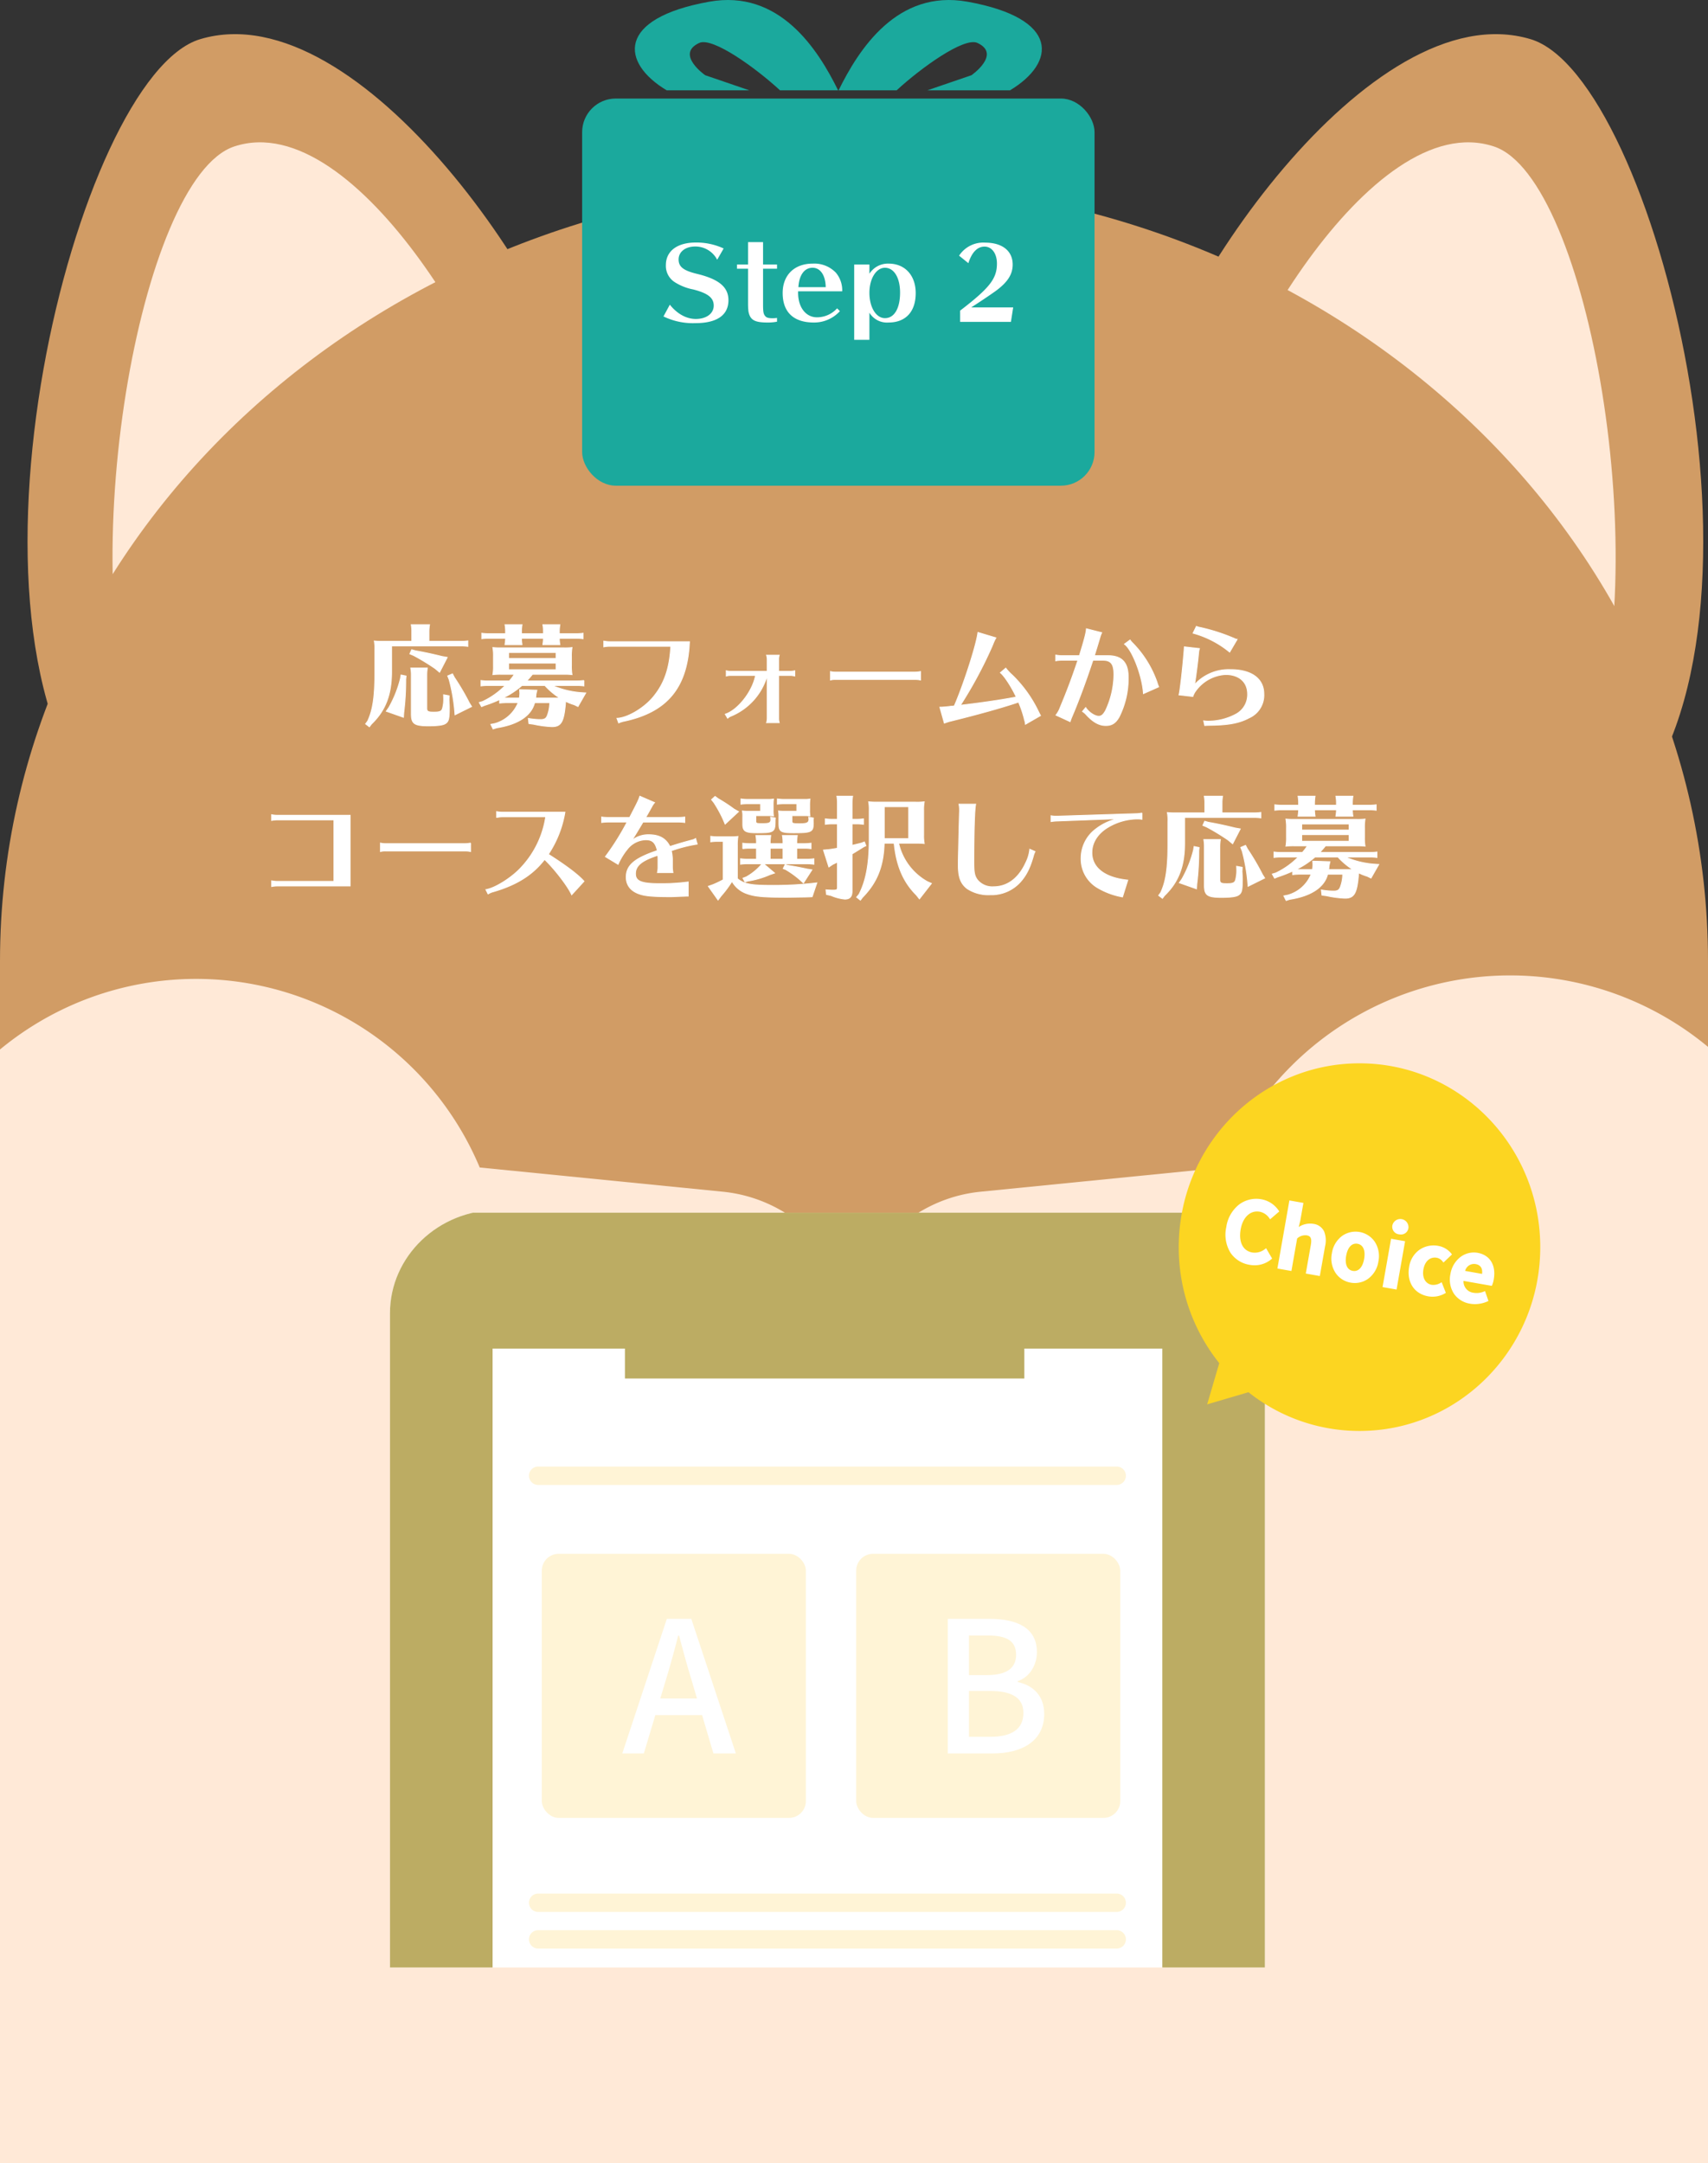 <svg xmlns="http://www.w3.org/2000/svg" xmlns:xlink="http://www.w3.org/1999/xlink" width="507.831" height="643.172" viewBox="0 0 507.831 643.172">
  <rect x="0" y="0" width="507.831" height="643.172" fill="#333333" stroke="none"/>
  <defs>
    <clipPath id="clip-path">
      <path id="パス_8003" data-name="パス 8003" d="M-1020.243,452.6V640.764h-507.831V452.6c0-127.858,113.683-231.51,253.915-231.51S-1020.243,324.743-1020.243,452.6Z" transform="translate(1528.074 -221.091)" fill="none"/>
    </clipPath>
    <clipPath id="clip-path-2">
      <rect id="長方形_530" data-name="長方形 530" width="390.95" height="224.402" transform="translate(0 0)" fill="#fff"/>
    </clipPath>
  </defs>
  <g id="グループ_8943" data-name="グループ 8943" transform="translate(-1884.084 -6468.326)">
    <g id="グループ_8772" data-name="グループ 8772" transform="translate(1884.084 6478.481)">
      <path id="パス_7890" data-name="パス 7890" d="M-1501.893,412.817c-48.921-55.164-7.964-218.5,28.89-229.508,47.707-14.249,109.4,77.484,116.024,117.073S-1483.659,433.38-1501.893,412.817Z" transform="translate(1532.528 -181.821)" fill="#d19c65" stroke="rgba(0,0,0,0)" stroke-miterlimit="10" stroke-width="1"/>
      <path id="パス_7891" data-name="パス 7891" d="M-1234.556,412.817c48.921-55.164,7.964-218.5-28.891-229.508-47.706-14.249-109.4,77.484-116.024,117.073S-1252.789,433.38-1234.556,412.817Z" transform="translate(1718.523 -181.821)" fill="#d19c65" stroke="rgba(0,0,0,0)" stroke-miterlimit="10" stroke-width="1"/>
      <path id="パス_5924" data-name="パス 5924" d="M-4.464,3924.581c-20.737-53.823-.607-170.558,27.68-179.9,36.582-12.094,81.735,68.526,86.212,100.051S2.712,3943.245-4.464,3924.581Z" transform="translate(46.447 -3711.29)" fill="#ffe9d7"/>
      <path id="パス_5926" data-name="パス 5926" d="M435.17,3924.581c20.715-53.823.583-170.559-27.681-179.9-36.6-12.093-81.761,68.527-86.211,100.052S428.18,3943.245,435.17,3924.581Z" transform="translate(36.687 -3711.29)" fill="#ffe9d7"/>
      <path id="パス_7892" data-name="パス 7892" d="M-1020.243,452.6V640.764h-507.831V452.6c0-127.858,113.683-231.51,253.915-231.51S-1020.243,324.743-1020.243,452.6Z" transform="translate(1528.074 -177.024)" fill="#d19c65"/>
      <g id="マスクグループ_17" data-name="マスクグループ 17" transform="translate(0 44.067)" clip-path="url(#clip-path)">
        <g id="グループ_7721" data-name="グループ 7721" transform="translate(-33.34 235.57)">
          <path id="パス_5928" data-name="パス 5928" d="M-83.375,4263.194s-.423-74.216,0-124.726a91.457,91.457,0,0,1,175.789-34.617l72.286,7.2c21.246,2.12,37.773,19.582,38.32,39.142.547-19.56,17.051-37.021,38.3-39.142l72.281-7.2a92.073,92.073,0,0,1,170.518,69.521c-14.152,34.711,0,89.82,0,89.82Z" transform="translate(83.562 -4046.516)" fill="#ffe9d7"/>
        </g>
      </g>
    </g>
    <path id="パス_12514" data-name="パス 12514" d="M-120.87-23.256h-8.6a23.182,23.182,0,0,1-2.55-.1,12.575,12.575,0,0,1,.17,2.72v6.494c0,7.242-.578,11.288-2.142,14.586l-.612.85,1.122.85.612-.816c4.148-3.978,5.984-8.738,5.984-15.5V-21.9h20.638a14.335,14.335,0,0,1,2.04.136v-1.632a14.335,14.335,0,0,1-2.04.136h-9.52V-26.18a13.439,13.439,0,0,1,.17-2.04h-5.44a10.992,10.992,0,0,1,.17,2.04Zm-3.2,10-.17,1.054a34.461,34.461,0,0,1-3.434,8.6l-.782,1.122,5.1,1.8.1-1.428a77.4,77.4,0,0,0,.578-9.826l.1-1.02Zm14.314,6.188-1.666-.306.034,1.258a10.459,10.459,0,0,1-.374,2.89c-.272.782-.816,1.02-2.55,1.02-1.768,0-2.108-.2-2.108-1.224v-9.86a13.44,13.44,0,0,1,.17-2.04h-4.93a10.992,10.992,0,0,1,.17,2.04v11.56c0,2.958.884,3.6,5.066,3.6,2.652,0,4.284-.2,5-.646,1.02-.612,1.224-1.394,1.224-4.726,0-.612-.034-1.19-.1-2.346Zm-11.152-13.7-.544,1.224,1.122.476a66.139,66.139,0,0,1,6.426,3.91l1.292,1.088,2.278-4.42-1.53-.272c-3.06-.748-5.27-1.224-7.956-1.7Zm12.138,7.174-1.428.612.442,1.122a54.138,54.138,0,0,1,1.6,8.874l.136,1.564,4.93-2.448-.68-1.088a72.827,72.827,0,0,0-4.454-7.582Zm18.394.136a14.371,14.371,0,0,1-1.5,1.972H-98.26a14.663,14.663,0,0,1-2.04-.136V-10a15,15,0,0,1,2.04-.136h5.168a23.522,23.522,0,0,1-6.7,4.76l-1.02.306.68,1.224.918-.374A40.441,40.441,0,0,0-94.758-5.95V-4.9c1.054-.1,1.122-.1,1.87-.136h3.638A10.524,10.524,0,0,1-96.186,1.19l-1.19.238.68,1.36,1.054-.34c6.358-.986,10.3-3.6,11.288-7.48h4.488A11.017,11.017,0,0,1-80.58-1.19C-80.954-.272-81.43,0-82.62,0a21.886,21.886,0,0,1-3.6-.34l.17,1.53,1.428.2a30.7,30.7,0,0,0,5.44.714c2.788,0,3.6-1.53,4.046-7.548a14.78,14.78,0,0,0,2.55,1.02l1.122.544,2.312-4.046-1.564-.1a26.689,26.689,0,0,1-8.4-2.108h7.378A14.335,14.335,0,0,1-69.7-10v-1.632a14.335,14.335,0,0,1-2.04.136H-86.7c.782-.85,1.394-1.564,1.7-1.972h9.758a19.322,19.322,0,0,1,2.006.1,15.026,15.026,0,0,1-.17-2.686V-18.7a14.977,14.977,0,0,1,.17-2.72,18.379,18.379,0,0,1-2.55.1H-94.214a23.182,23.182,0,0,1-2.55-.1,14.751,14.751,0,0,1,.17,2.72v2.652a14.571,14.571,0,0,1-.17,2.686,19.15,19.15,0,0,1,2.55-.1Zm12.41-3.332v1.972h-14.11V-16.8Zm0-1.36h-14.11v-1.8h14.11Zm-3.332,8.024a21.33,21.33,0,0,0,4.454,3.74h-7.208c.034-.34.068-.544.1-1.122l.272-1.224-5.134-.17.068,1.122a13.84,13.84,0,0,1-.136,1.394h-3.74a10.6,10.6,0,0,1-1.122-.034,25.9,25.9,0,0,0,5.61-3.706Zm9.316-14.042a14.335,14.335,0,0,1,2.04.136V-25.67a14.335,14.335,0,0,1-2.04.136H-77.01v-.646a13.44,13.44,0,0,1,.17-2.04h-5.066a10.992,10.992,0,0,1,.17,2.04v.646h-6.528v-.646a13.44,13.44,0,0,1,.17-2.04H-93.16a10.992,10.992,0,0,1,.17,2.04v.646h-5.032a14.663,14.663,0,0,1-2.04-.136v1.632a15,15,0,0,1,2.04-.136h5.032a10.083,10.083,0,0,1-.136,1.6l-.034.306h5.066a11.667,11.667,0,0,1-.17-1.9h6.528a10.082,10.082,0,0,1-.136,1.6l-.034.306h5.066a11.667,11.667,0,0,1-.17-1.9Zm28.118,2.38c-.34,6.256-1.8,10.71-4.76,14.484-2.652,3.57-7.888,6.8-11.254,6.936l.51,1.36A9.752,9.752,0,0,1-58.072.544c13.09-2.686,19.176-10,19.754-23.7H-62.084a8.257,8.257,0,0,1-1.428-.136l-.272-.034v1.7a9.932,9.932,0,0,1,1.7-.17ZM-15.2-14.348H-26.112a4.325,4.325,0,0,1-1.258-.17v1.564a5.323,5.323,0,0,1,1.258-.17h7.446c-.884,4.76-5.236,10.3-9.01,11.526l.714,1.19a3.008,3.008,0,0,1,.884-.578A18.556,18.556,0,0,0-15.2-13.124V-.408A4.324,4.324,0,0,1-15.4.918h3.774A4.658,4.658,0,0,1-11.8-.408V-13.124h3.536a4.1,4.1,0,0,1,.85.1l.306.034.1.034v-1.564a5.333,5.333,0,0,1-1.258.17H-11.8v-3.5a4.08,4.08,0,0,1,.17-1.292H-15.4a3.959,3.959,0,0,1,.2,1.292ZM30.4-14.28a8.777,8.777,0,0,1-1.564.17H5.134a5.941,5.941,0,0,1-1.53-.17v2.516a5.57,5.57,0,0,1,1.53-.17h23.7a8.161,8.161,0,0,1,1.564.17ZM37.468,1.054C38.114.816,38.726.612,39.134.51,47.4-1.53,54.468-3.5,59.534-5.2A32.872,32.872,0,0,1,61.1-.714a7.117,7.117,0,0,1,.17.714,5.769,5.769,0,0,1,.306,1.394L66.062-1.19c-.17-.272-.238-.442-.748-1.462A37.92,37.92,0,0,0,57.63-13.26a14.14,14.14,0,0,1-1.9-2.04l-1.6,1.36c1.156.918,3.264,4.114,4.726,7.242-4.284.816-9.962,1.666-16.626,2.448a128.373,128.373,0,0,0,9.384-17.442l.476-1.156a1.658,1.658,0,0,1,.1-.238A13.506,13.506,0,0,1,52.8-24.31l-5.338-1.6a3.291,3.291,0,0,0-.068.408c-.612,4.012-4.352,15.5-6.97,21.454l-.578.068-.51.034a27.653,27.653,0,0,1-3.2.272Zm33.116-20.23v1.7a9.3,9.3,0,0,1,1.7-.17h4.9c-1.666,5-3.2,9.112-5.27,14.042a8.1,8.1,0,0,1-1.258,2.278L74.868.612a12.6,12.6,0,0,1,.476-1.326q3.009-7.038,6.29-16.932h2.924c2.482,0,3.332,1.122,3.332,4.318A25.78,25.78,0,0,1,85.408-2.686c-.68,1.224-1.224,1.7-2.04,1.7-1.19,0-2.958-1.19-3.876-2.584L78.54-2.414a5.569,5.569,0,0,1,.952.782c2.108,2.346,3.978,3.4,5.984,3.4,1.8,0,2.958-.748,3.978-2.584a25.524,25.524,0,0,0,2.686-11.73c0-4.454-1.9-6.46-6.086-6.46H82.076c.408-1.292.952-3.06,1.6-5.236a8.737,8.737,0,0,1,.578-1.6L79.7-27c-.034,1.088-.646,3.4-2.074,7.99H72.284a7.458,7.458,0,0,1-1.428-.136Zm30.6,9.452c-.1-.238-.374-.986-.51-1.462A31.4,31.4,0,0,0,93.432-22.78a5.744,5.744,0,0,1-.748-.884L91.018-22.44c2.312,1.632,5.338,9.486,5.644,14.722Zm23.29-14.042a56.371,56.371,0,0,0-10.846-3.6,5.709,5.709,0,0,1-1.224-.34l-.986,2.006A29.286,29.286,0,0,1,122.3-20.06ZM111.35-6.868a5.473,5.473,0,0,1,.816-1.6,11.7,11.7,0,0,1,8.942-4.93c4.012,0,6.528,2.244,6.528,5.814a6.577,6.577,0,0,1-3.3,5.882A17.449,17.449,0,0,1,115.872.476a8.606,8.606,0,0,1-1.292-.1l.306,1.394c.476-.034.544-.034,1.292-.068,5.712-.034,8.976-.646,11.9-2.21a7.388,7.388,0,0,0,4.386-7.072c0-4.59-3.672-7.276-9.962-7.276A13.742,13.742,0,0,0,111.86-10.37c.374-2.244.952-6.732,1.156-8.942.068-.714.068-.782.1-.952a5.566,5.566,0,0,1,.2-.85l-4.488-.51c-.34,4.93-1.292,13.5-1.6,14.28ZM-144.024,29.818V48.11h-16.83a9.605,9.605,0,0,1-1.7-.17v1.7a9.932,9.932,0,0,1,1.7-.17H-139.2V28.458h-21.658a9.605,9.605,0,0,1-1.7-.17v1.7a9.932,9.932,0,0,1,1.7-.17Zm40.63,6.9a8.777,8.777,0,0,1-1.564.17h-23.7a5.941,5.941,0,0,1-1.53-.17v2.516a5.569,5.569,0,0,1,1.53-.17h23.7a8.161,8.161,0,0,1,1.564.17Zm22.338-7.82A28.081,28.081,0,0,1-88.2,43.792c-2.72,3.06-7.82,6.324-10.642,6.766l.646,1.292a5.527,5.527,0,0,1,1.6-.68c6.97-2.04,11.662-5,15.2-9.588,2.924,2.754,7,8.058,8.058,10.506l3.672-4.012c-1.632-1.87-5.3-4.658-10.608-8.024a32.083,32.083,0,0,0,4.93-12.512h-18.6a9.605,9.605,0,0,1-1.7-.17v1.7h.1l.476-.068a6.867,6.867,0,0,1,1.122-.1Zm16.626,1.7a15,15,0,0,1,2.04-.136h5.542a76.075,76.075,0,0,1-6.46,10.3l3.774,2.278a19.212,19.212,0,0,1,2.754-4.522,7.235,7.235,0,0,1,5.474-2.788c1.972,0,2.856.816,3.434,3.23-6.8,2.278-9.248,4.386-9.248,7.888,0,2.618,1.632,4.454,4.692,5.236,1.564.408,3.91.578,8.194.578.918,0,.986,0,2.414-.068l.918-.034,1.088-.034c.544-.034.612-.034,1.122-.034V48.28a60.872,60.872,0,0,1-8.4.51c-5.508,0-7.276-.714-7.276-2.958,0-2.278,1.7-3.774,5.916-5.236.408-.136.544-.2.714-.272l.034.306c.034.578.034.884.034,1.326v1.836a7.583,7.583,0,0,1-.17,1.7h4.624a9.3,9.3,0,0,1-.17-1.7V41.956A11.056,11.056,0,0,0-43.724,39a42.578,42.578,0,0,1,7.718-1.972l-.476-1.666a3.047,3.047,0,0,1-1.054.442c-2.89.782-3.5.952-6.6,1.938-1.156-2.38-3.162-3.5-6.256-3.5a7.789,7.789,0,0,0-5.134,1.768c.612-.918,1.122-1.734,2.686-4.352l.714-1.19h10.37a14.335,14.335,0,0,1,2.04.136V28.968a14.335,14.335,0,0,1-2.04.136H-51.34l.408-.68c.714-1.258,1.054-1.87,1.394-2.482a5.85,5.85,0,0,1,.85-1.258l-4.386-1.9c-.272.952-.68,1.836-3.026,6.324h-6.29a14.663,14.663,0,0,1-2.04-.136ZM-.442,48.552A107.2,107.2,0,0,1-14.11,49.3c-6.018,0-8.024-.408-9.962-2.006V37.468a15.438,15.438,0,0,1,.17-2.72,18.38,18.38,0,0,1-2.55.1h-3.5a14.663,14.663,0,0,1-2.04-.136v1.632a15,15,0,0,1,2.04-.136h1.666V47.634a30.893,30.893,0,0,1-3.06,1.462l-1.36.476,2.89,4.08.884-1.19a31.919,31.919,0,0,0,3.264-4.386,8.066,8.066,0,0,0,4.42,3.672c2.346.85,4.794,1.088,11.9,1.088,1.02,0,2.142-.034,4.522-.068.714,0,2.312-.034,2.992-.1ZM-13.43,25.432a12.9,12.9,0,0,1,.1-1.8,9.535,9.535,0,0,1-1.8.1h-5.848a14.663,14.663,0,0,1-2.04-.136V25.16a15,15,0,0,1,2.04-.136h3.808v2.244h-3.6a12.564,12.564,0,0,1-1.8-.1,9.174,9.174,0,0,1,.1,1.8v2.006c0,2.244.714,2.686,4.284,2.686,5.032,0,5.372-.238,5.338-3.672l.068-.714L-14.178,29l.068.748c-.034.986-.476,1.19-2.584,1.19-1.734,0-1.9-.068-1.9-.85V28.56h4.318c.272.034.476.034.952.1a9.353,9.353,0,0,1-.1-1.8Zm10.846,0a12.9,12.9,0,0,1,.1-1.8,9.535,9.535,0,0,1-1.8.1h-5.848a14.663,14.663,0,0,1-2.04-.136V25.16a15,15,0,0,1,2.04-.136h3.74v2.244H-10.03a12.564,12.564,0,0,1-1.8-.1,9.174,9.174,0,0,1,.1,1.8v1.87c0,2.482.544,2.822,4.454,2.822,5.27,0,5.78-.272,5.78-2.89a7.825,7.825,0,0,0-.034-.782l.068-.714-1.394-.238.068.68c-.068,1.02-.646,1.258-2.856,1.258-1.938,0-2.21-.1-2.21-.782V28.56h4.42c.272.034.476.034.952.1a9.353,9.353,0,0,1-.1-1.8ZM-6.426,38.25h2.21a14.335,14.335,0,0,1,2.04.136V36.754a14.335,14.335,0,0,1-2.04.136h-2.21v-.374a13.44,13.44,0,0,1,.17-2.04h-4.42a10.992,10.992,0,0,1,.17,2.04v.374h-3.808v-.374a13.44,13.44,0,0,1,.17-2.04h-4.42a10.992,10.992,0,0,1,.17,2.04v.374h-2.04a14.663,14.663,0,0,1-2.04-.136v1.632a15,15,0,0,1,2.04-.136h2.04v3.264H-21.08a14.663,14.663,0,0,1-2.04-.136V43.01a15,15,0,0,1,2.04-.136h4.352l-.714.816a16.986,16.986,0,0,1-3.978,3.094l-.986.374.612,1.122.816-.272a25.954,25.954,0,0,0,6.562-1.9l1.394-.476-3.23-2.754H-3.366a14.335,14.335,0,0,1,2.04.136V41.378a14.335,14.335,0,0,1-2.04.136h-3.06Zm-4.08,0v3.264h-3.808V38.25Zm.646,4.862-.578,1.19.714.272A27.114,27.114,0,0,1-5.508,47.6l1.088.986,2.516-3.91-1.462-.238c-1.564-.34-3.264-.68-5.712-1.088ZM-30.7,22.848l-1.054.952.68.85a36.662,36.662,0,0,1,2.788,5.066l.578,1.36,3.978-3.706-1.326-.748a48.615,48.615,0,0,0-4.726-3.094Zm48.178,1.7a24.673,24.673,0,0,1-2.516-.1A13.653,13.653,0,0,1,15.13,27v8.5c0,7.344-.918,12.342-3.026,16.456l-.714.85,1.122.884.646-.85c4.318-4.42,6.222-9.214,6.426-16.082h2.958c.68,6.766,2.754,11.56,6.6,15.4l.918,1.156,3.57-4.59L32.4,48.178a17.538,17.538,0,0,1-8.534-11.424h5.61a19.322,19.322,0,0,1,2.006.1,13.219,13.219,0,0,1-.17-2.55V27a13.219,13.219,0,0,1,.17-2.55,18.379,18.379,0,0,1-2.55.1Zm9.384,1.36v9.486H19.618V25.908Zm-16.83,5.1h1.36a14.335,14.335,0,0,1,2.04.136V29.512a14.335,14.335,0,0,1-2.04.136H10.03V24.82a13.44,13.44,0,0,1,.17-2.04H5.508a10.992,10.992,0,0,1,.17,2.04v4.828H4.114a14.663,14.663,0,0,1-2.04-.136v1.632a15,15,0,0,1,2.04-.136H5.678V38.25c-.748.136-1.292.238-2.584.408l-1.564.136,1.6,5.032,1.156-.782.85-.408.544-.272v7.514c0,.714-.2.85-1.258.85-.714,0-1.122-.034-2.142-.1l.136,1.36,1.428.34A13.488,13.488,0,0,0,7.888,53.38c1.462,0,2.142-.748,2.142-2.346V39.95c1.02-.612,1.564-.952,3.366-2.074l.748-.374L13.7,36.38l-.884.34c-1.292.34-1.768.442-2.788.68Zm52.836,7.548a11.442,11.442,0,0,1-1.19,4.012c-2.108,4.624-5.474,7.14-9.554,7.14A5.718,5.718,0,0,1,47.328,47.7c-.884-1.19-1.088-2.142-1.088-5.27,0-8.874.2-15.81.544-17.272H41.82a9.117,9.117,0,0,1,.17,1.7v.306c0,.17-.034.816-.068,1.9l-.068,2.584c-.238,10.1-.238,10.1-.238,11.628,0,3.6.714,5.474,2.618,6.97a11.416,11.416,0,0,0,6.834,1.836,11.582,11.582,0,0,0,8.976-3.774C61.846,46.308,63,44,64.022,40.256a6.763,6.763,0,0,1,.408-1.02Zm6.324-8.228a14.082,14.082,0,0,1,1.7-.17l18.156-.68a16.5,16.5,0,0,0-6.63,3.128,10.818,10.818,0,0,0-4.284,8.568,9.926,9.926,0,0,0,4.862,8.806,22.19,22.19,0,0,0,7.446,2.754l1.564-5c-6.8-.68-10.676-3.672-10.676-8.16,0-3.026,1.734-5.746,4.9-7.616a17.376,17.376,0,0,1,8.5-2.414,10.013,10.013,0,0,1,1.5.1v-1.87a7.039,7.039,0,0,1-1.6.2L70.89,28.73a8.61,8.61,0,0,1-1.7-.136Zm45.73-2.584h-8.6a23.182,23.182,0,0,1-2.55-.1,12.574,12.574,0,0,1,.17,2.72v6.494c0,7.242-.578,11.288-2.142,14.586l-.612.85,1.122.85.612-.816c4.148-3.978,5.984-8.738,5.984-15.5V29.1H129.54a14.335,14.335,0,0,1,2.04.136V27.608a14.335,14.335,0,0,1-2.04.136h-9.52V24.82a13.439,13.439,0,0,1,.17-2.04h-5.44a10.992,10.992,0,0,1,.17,2.04Zm-3.2,10-.17,1.054a34.461,34.461,0,0,1-3.434,8.6l-.782,1.122,5.1,1.8.1-1.428a77.4,77.4,0,0,0,.578-9.826l.1-1.02Zm14.314,6.188-1.666-.306.034,1.258a10.459,10.459,0,0,1-.374,2.89c-.272.782-.816,1.02-2.55,1.02-1.768,0-2.108-.2-2.108-1.224v-9.86a13.44,13.44,0,0,1,.17-2.04h-4.93a10.992,10.992,0,0,1,.17,2.04v11.56c0,2.958.884,3.6,5.066,3.6,2.652,0,4.284-.2,5-.646,1.02-.612,1.224-1.394,1.224-4.726,0-.612-.034-1.19-.1-2.346Zm-11.152-13.7-.544,1.224,1.122.476a66.139,66.139,0,0,1,6.426,3.91l1.292,1.088,2.278-4.42-1.53-.272c-3.06-.748-5.27-1.224-7.956-1.7ZM127.024,37.4l-1.428.612.442,1.122a54.138,54.138,0,0,1,1.6,8.874l.136,1.564,4.93-2.448-.68-1.088a72.829,72.829,0,0,0-4.454-7.582Zm18.394.136a14.372,14.372,0,0,1-1.5,1.972H137.53a14.664,14.664,0,0,1-2.04-.136V41a15,15,0,0,1,2.04-.136H142.7a23.522,23.522,0,0,1-6.7,4.76l-1.02.306.68,1.224.918-.374a40.441,40.441,0,0,0,4.454-1.734V46.1c1.054-.1,1.122-.1,1.87-.136h3.638A10.524,10.524,0,0,1,139.6,52.19l-1.19.238.68,1.36,1.054-.34c6.358-.986,10.3-3.6,11.288-7.48h4.488a11.017,11.017,0,0,1-.714,3.842c-.374.918-.85,1.19-2.04,1.19a21.886,21.886,0,0,1-3.6-.34l.17,1.53,1.428.2a30.7,30.7,0,0,0,5.44.714c2.788,0,3.6-1.53,4.046-7.548a14.78,14.78,0,0,0,2.55,1.02l1.122.544,2.312-4.046-1.564-.1a26.689,26.689,0,0,1-8.4-2.108h7.378a14.335,14.335,0,0,1,2.04.136V39.372a14.335,14.335,0,0,1-2.04.136H149.09c.782-.85,1.394-1.564,1.7-1.972h9.758a19.321,19.321,0,0,1,2.006.1,15.027,15.027,0,0,1-.17-2.686V32.3a14.978,14.978,0,0,1,.17-2.72,18.379,18.379,0,0,1-2.55.1H141.576a23.182,23.182,0,0,1-2.55-.1,14.752,14.752,0,0,1,.17,2.72v2.652a14.573,14.573,0,0,1-.17,2.686,19.15,19.15,0,0,1,2.55-.1Zm12.41-3.332v1.972h-14.11V34.2Zm0-1.36h-14.11v-1.8h14.11ZM154.5,40.868a21.33,21.33,0,0,0,4.454,3.74h-7.208c.034-.34.068-.544.1-1.122l.272-1.224-5.134-.17.068,1.122a13.841,13.841,0,0,1-.136,1.394h-3.74a10.6,10.6,0,0,1-1.122-.034,25.9,25.9,0,0,0,5.61-3.706Zm9.316-14.042a14.335,14.335,0,0,1,2.04.136V25.33a14.335,14.335,0,0,1-2.04.136H158.78V24.82a13.439,13.439,0,0,1,.17-2.04h-5.066a10.992,10.992,0,0,1,.17,2.04v.646h-6.528V24.82a13.439,13.439,0,0,1,.17-2.04H142.63a10.992,10.992,0,0,1,.17,2.04v.646h-5.032a14.663,14.663,0,0,1-2.04-.136v1.632a15,15,0,0,1,2.04-.136H142.8a10.084,10.084,0,0,1-.136,1.6l-.034.306H147.7a11.667,11.667,0,0,1-.17-1.9h6.528a10.084,10.084,0,0,1-.136,1.6l-.034.306h5.066a11.667,11.667,0,0,1-.17-1.9Z" transform="translate(2127.394 6682.276)" fill="#fff" stroke="#fff" stroke-width="0.25"/>
    <path id="パス_12448" data-name="パス 12448" d="M761.087,54.849c13.66-8.186,14.989-21.375-12.65-26.341C727.53,24.751,716.1,42.69,710.12,54.849h-.157c-5.976-12.159-17.41-30.1-38.316-26.341-27.635,4.966-26.312,18.155-12.651,26.341ZM751.4,40.769c7.189,3.331-1.765,9.591-1.765,9.591l-13.113,4.49h-9.142C734.533,48.252,747.414,38.922,751.4,40.769Zm-80.959,9.591s-8.947-6.26-1.763-9.591c3.989-1.846,16.868,7.484,24.019,14.08h-9.142Z" transform="translate(1423.303 6440.326)" fill="#1ba99d"/>
    <rect id="長方形_516" data-name="長方形 516" width="152.349" height="115.108" rx="10" transform="translate(2057.17 6497.625)" fill="#1ba99d"/>
    <path id="パス_12513" data-name="パス 12513" d="M-34.6-22.2a19.184,19.184,0,0,0-8.277-1.767c-5.549,0-8.9,2.542-8.9,6.727a5.724,5.724,0,0,0,2.635,5.053,15.722,15.722,0,0,0,5.487,2.17c4.371,1.116,6.107,2.48,6.107,4.805,0,2.356-2.17,3.968-5.332,3.968-2.79,0-5.549-1.519-7.719-4.247l-1.891,3.5A20.069,20.069,0,0,0-43,0c6.386,0,9.827-2.356,9.827-6.82,0-3.875-2.79-6.231-9.269-7.812-4.123-.992-5.549-2.108-5.549-4.309,0-2.263,2.015-3.844,4.929-3.844a7.294,7.294,0,0,1,6.541,3.937Zm11.718,6.014h4.154v-1.24h-4.154v-6.665h-4.464v6.665h-3.286v1.24h3.286V-5.549a19.7,19.7,0,0,0,.124,2.077c.5,2.542,1.8,3.286,5.673,3.286a13.979,13.979,0,0,0,2.821-.248V-1.55a9,9,0,0,1-1.333.093c-1.271,0-1.86-.186-2.263-.744-.434-.558-.558-1.24-.558-3.348Zm10.416,6.727H.651a8.116,8.116,0,0,0-1.86-5.518A8.866,8.866,0,0,0-8.122-17.7c-5.456,0-8.928,3.41-8.928,8.742,0,5.7,3.255,8.773,9.269,8.773A10.357,10.357,0,0,0-.031-3.565L-.868-4.4A8.029,8.029,0,0,1-6.851-1.736c-3.317,0-5.611-2.976-5.611-7.254Zm.093-1.24c.217-3.627,1.8-5.766,4.216-5.766,2.325,0,3.844,2.232,3.906,5.766ZM8.742,4.96V-3.1A6.1,6.1,0,0,0,14.415-.186c5.115,0,8.091-3.224,8.091-8.742,0-5.27-3.193-8.773-8.06-8.773a6.524,6.524,0,0,0-5.7,3.007v-2.728H4.216V4.96Zm4.619-21.421c2.7,0,4.495,2.945,4.495,7.378,0,4.681-1.7,7.6-4.495,7.6-2.635,0-4.619-3.224-4.619-7.533C8.742-13.237,10.757-16.461,13.361-16.461Zm38.13,11.78H39c1.7-1.054,5.735-3.751,7.316-4.9,3.534-2.6,5.022-4.929,5.022-7.843,0-4.061-3.1-6.51-8.184-6.51a8.57,8.57,0,0,0-7.75,3.875l2.759,2.232c1.023-3.224,2.666-4.929,4.805-4.929,2.17,0,3.689,2.046,3.689,5.053,0,4.464-2.17,7.254-10.943,13.981V-.372h15.1Z" transform="translate(2133.841 6564.404)" fill="#fff"/>
    <rect id="長方形_526" data-name="長方形 526" width="507.831" height="182.277" transform="translate(1884.084 6929.222)" fill="#ffe9d7"/>
    <g id="マスクグループ_8681" data-name="マスクグループ 8681" transform="translate(1933.959 6828.9)" clip-path="url(#clip-path-2)">
      <g id="グループ_8804" data-name="グループ 8804" transform="translate(66.077 -0.836)">
        <g id="グループ_8803" data-name="グループ 8803" transform="translate(0 0)">
          <path id="パス_12462" data-name="パス 12462" d="M619.451,368H423.433c-17.659,0-32.052,13.816-32.052,30.716V765.388c0,16.873,14.394,30.709,32.052,30.709H619.451c17.628,0,32.056-13.836,32.056-30.709V398.716C651.507,381.816,637.079,368,619.451,368Z" transform="translate(-391.381 -368)" fill="#fff" stroke="rgba(0,0,0,0)" stroke-miterlimit="10" stroke-width="1"/>
          <path id="合体_75" data-name="合体 75" d="M32.051,428.1C14.393,428.1,0,414.261,0,397.389V30.716C0,13.817,14.393,0,32.051,0H228.071c17.626,0,32.055,13.817,32.055,30.716V397.389c0,16.872-14.429,30.71-32.055,30.71Zm-1.546-49.828H229.631V41.228H188.606v8.9H69.853v-8.9H30.506Z" transform="translate(0)" fill="#bcac63" stroke="rgba(0,0,0,0)" stroke-miterlimit="10" stroke-width="1"/>
        </g>
        <rect id="長方形_528" data-name="長方形 528" width="78.516" height="78.516" rx="5" transform="translate(45.142 102.252)" fill="#fff4d6"/>
        <rect id="長方形_529" data-name="長方形 529" width="78.516" height="78.516" rx="5" transform="translate(138.614 102.252)" fill="#fff4d6"/>
        <path id="パス_12464" data-name="パス 12464" d="M5.456.607c1.3-4.343,2.552-8.74,3.692-13.3h.271c1.194,4.506,2.389,8.957,3.746,13.3L14.74,5.981H3.828ZM-7.464,22.322h6.406l3.42-11.4h13.9l3.366,11.4H26.3L13.057-17.688H5.782Z" transform="translate(76.535 139.282)" fill="#fff"/>
        <path id="パス_12465" data-name="パス 12465" d="M-5.676,22.322H7.679c8.849,0,15.309-3.8,15.309-11.726,0-5.429-3.312-8.523-7.872-9.5V.824c3.583-1.194,5.7-4.832,5.7-8.632,0-7.22-5.917-9.88-14.115-9.88H-5.676ZM.621-.968v-11.78H6.159c5.646,0,8.469,1.574,8.469,5.754C14.627-3.248,12.076-.968,6-.968Zm0,18.349V3.755H6.973c6.352,0,9.826,2.009,9.826,6.514,0,4.886-3.583,7.112-9.826,7.112Z" transform="translate(171.533 139.282)" fill="#fff"/>
        <path id="線_155" data-name="線 155" d="M173.142,3.965H1.233a2.733,2.733,0,1,1,0-5.465h171.91a2.733,2.733,0,1,1,0,5.465Z" transform="translate(42.876 77.809)" fill="#fff4d6"/>
        <path id="線_156" data-name="線 156" d="M173.142,3.965H1.233a2.733,2.733,0,1,1,0-5.465h171.91a2.733,2.733,0,1,1,0,5.465Z" transform="translate(42.876 204.772)" fill="#fff4d6"/>
        <path id="線_157" data-name="線 157" d="M173.142,3.965H1.233a2.733,2.733,0,1,1,0-5.465h171.91a2.733,2.733,0,1,1,0,5.465Z" transform="translate(42.876 215.652)" fill="#fff4d6"/>
        <path id="線_158" data-name="線 158" d="M171.91,3.965H0V-1.5H171.91Z" transform="translate(44.109 260.318)" fill="#fff4d6"/>
      </g>
    </g>
    <path id="合体_76" data-name="合体 76" d="M20.734,97.789,8.447,101.4l3.6-12.256A54.991,54.991,0,0,1,0,54.655C0,24.472,24.061,0,53.742,0s53.744,24.472,53.744,54.655-24.06,54.653-53.744,54.653A52.94,52.94,0,0,1,20.734,97.789Z" transform="translate(2234.555 6784.481)" fill="#fcd521"/>
    <path id="パス_12515" data-name="パス 12515" d="M72.695,31.181a7.191,7.191,0,0,1-4.738-2.892,7.746,7.746,0,0,1-1.1-5.9,8.009,8.009,0,0,1,3.033-5.13,6.591,6.591,0,0,1,5.01-1.218c3.73.658,5.585,3.7,4.837,7.929a7.082,7.082,0,0,1-.493,1.727l-.093.179L70.75,24.4a3.381,3.381,0,0,0,3,3.538,5.526,5.526,0,0,0,3.133-.4l.266-.107,1.017,2.946-.224.1a9.244,9.244,0,0,1-3.8.827A8.239,8.239,0,0,1,72.695,31.181ZM71.226,21.43l5.038.889c.155-1.208-.1-2.593-1.9-2.914a2.737,2.737,0,0,0-3.138,2.025ZM60.269,28.992c-4.19-.739-6.474-4.263-5.683-8.767a7.572,7.572,0,0,1,3.186-5.157,7.462,7.462,0,0,1,5.477-1.079,6.42,6.42,0,0,1,3.918,2.336l.162.2-2.539,2.42-.185-.227a2.923,2.923,0,0,0-1.778-1.191c-1.994-.35-3.565,1-4,3.449-.424,2.41.56,4.253,2.452,4.588a4.132,4.132,0,0,0,2.7-.608l.274-.158L65.5,27.96l-.2.12a7.42,7.42,0,0,1-5.031.913ZM46.678,26.237l2.533-14.366,4.167.733L50.845,26.973Zm-9.472-1.313a6.816,6.816,0,0,1-4.46-2.835,7.806,7.806,0,0,1-1.128-5.914A7.811,7.811,0,0,1,34.7,11a6.919,6.919,0,0,1,9.619,1.7,7.8,7.8,0,0,1,1.127,5.913,7.789,7.789,0,0,1-3.081,5.173,6.775,6.775,0,0,1-3.929,1.248A7.065,7.065,0,0,1,37.206,24.924Zm-1.343-8c-.446,2.522.288,4.205,1.959,4.5s2.934-1.036,3.381-3.557-.288-4.205-1.96-4.5a2.586,2.586,0,0,0-.451-.041C37.345,13.326,36.268,14.634,35.863,16.923ZM23.856,22.215l1.489-8.444c.389-2.193-.155-2.728-1.221-2.916a3.574,3.574,0,0,0-2.841.941l-1.7,9.664-4.167-.736L18.98.478l4.17.736-.927,5.253-.469,1.911a6.176,6.176,0,0,1,4.325-.942,4.107,4.107,0,0,1,3.2,2.2,7.283,7.283,0,0,1,.317,4.43l-1.568,8.89ZM7.148,19.624a8.44,8.44,0,0,1-5.671-3.577A10.3,10.3,0,0,1,.215,8.422,10.4,10.4,0,0,1,4.076,1.657,8.524,8.524,0,0,1,10.711.14a7.848,7.848,0,0,1,5.126,3.41l.135.2L13.253,6.086,13.08,5.85a4.557,4.557,0,0,0-2.94-2.022C7.4,3.346,5.138,5.446,4.5,9.051c-.665,3.765.646,6.407,3.421,6.9a4.839,4.839,0,0,0,3.883-1.085l.245-.186,1.8,3.078-.179.15a7.757,7.757,0,0,1-5.015,1.856A8.646,8.646,0,0,1,7.148,19.624ZM51.6,10.555a2.244,2.244,0,0,1-1.992-2.692,2.422,2.422,0,0,1,4.762.841,2.208,2.208,0,0,1-2.258,1.9A2.977,2.977,0,0,1,51.6,10.555Z" transform="translate(2248.472 6824.77)" fill="#fff"/>
  </g>
</svg>
